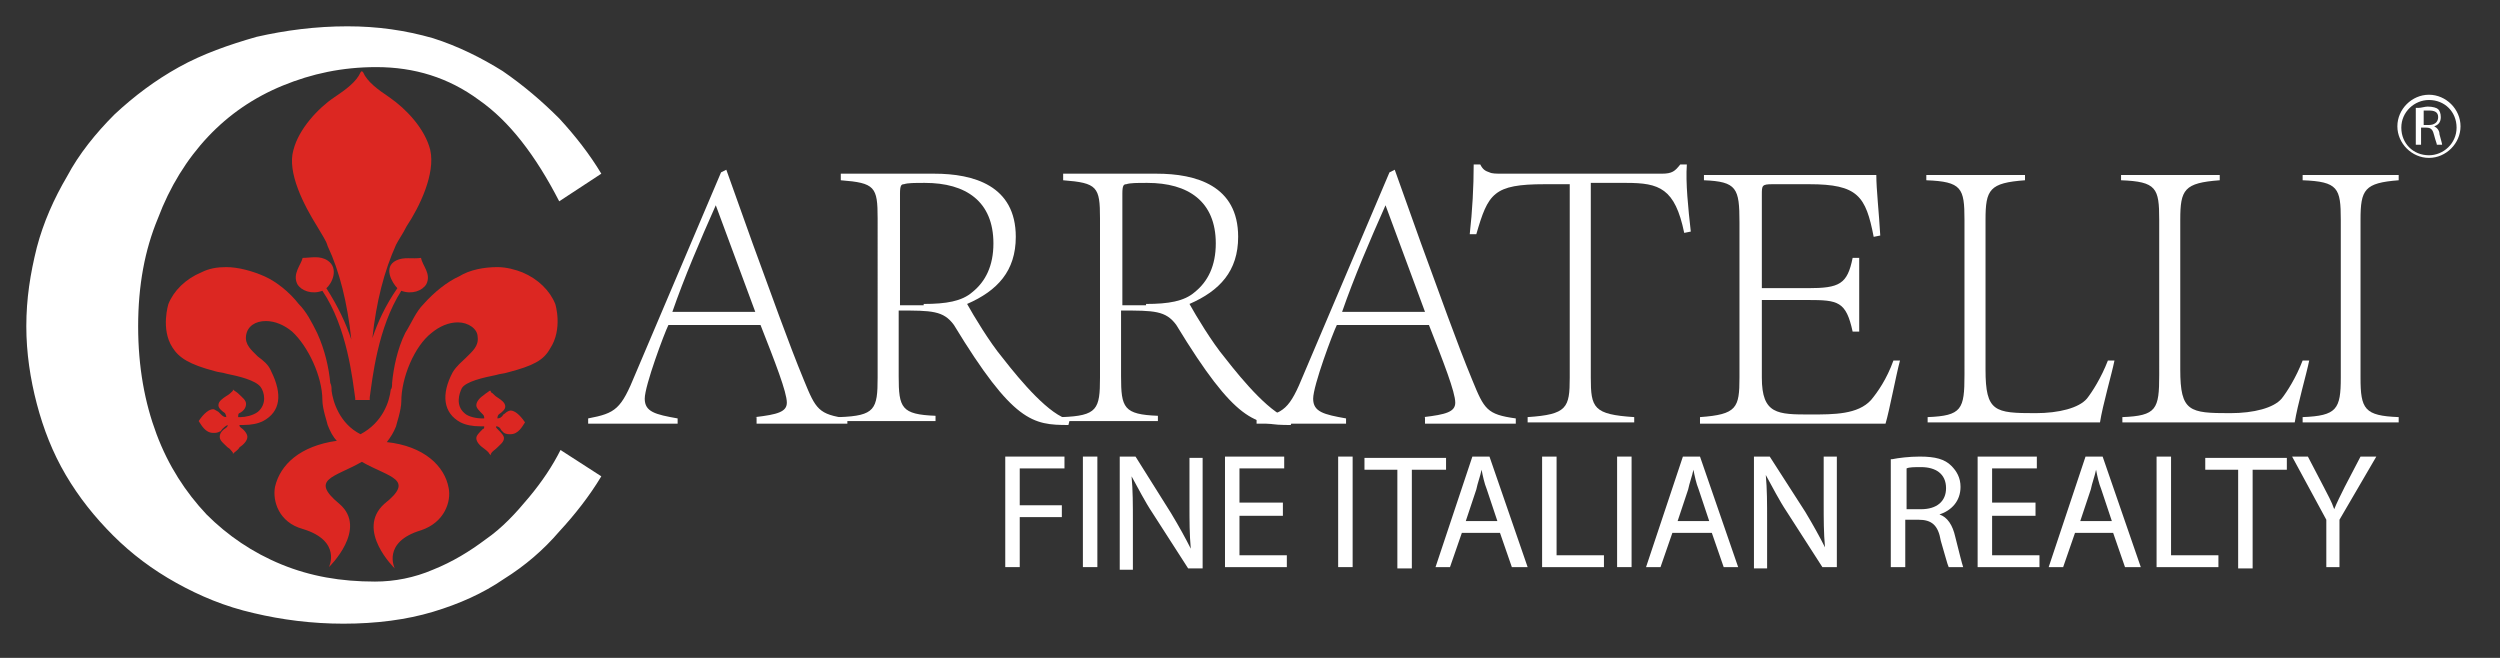 <?xml version="1.0" encoding="utf-8"?>
<!-- Generator: Adobe Illustrator 27.0.0, SVG Export Plug-In . SVG Version: 6.00 Build 0)  -->
<svg version="1.1" id="Livello_1" xmlns="http://www.w3.org/2000/svg" xmlns:xlink="http://www.w3.org/1999/xlink" x="0px" y="0px"
	 viewBox="0 0 190 50" style="enable-background:new 0 0 190 50;" xml:space="preserve">
<rect x="0" y="0" width="190" height="50" fill="#333333" stroke="none"/>
<style type="text/css">
	.st0{fill:#DC2722;}
	.st1{fill:#FFFFFF;}
</style>
<g>
	<defs>
		<path id="SVGID_1_" d="M19.5,2.8c-2.1,0.6-4.1,1.3-5.9,2.3c-1.8,1-3.4,2.2-4.9,3.6c-1.4,1.4-2.7,3-3.6,4.7c-1,1.7-1.8,3.5-2.3,5.4
			C2.3,20.8,2,22.7,2,24.8c0,2,0.3,4,0.8,5.9C3.3,32.6,4,34.4,5,36.1c1,1.7,2.2,3.2,3.6,4.6c1.4,1.4,3,2.6,4.8,3.6
			c1.8,1,3.7,1.8,5.9,2.3c2.1,0.5,4.4,0.8,6.8,0.8c2.5,0,4.8-0.3,6.8-0.9c2-0.6,3.8-1.4,5.4-2.5c1.6-1,3-2.2,4.2-3.6
			c1.2-1.3,2.3-2.7,3.2-4.2l-3.1-2c-0.6,1.2-1.4,2.4-2.4,3.6c-1,1.2-2,2.3-3.3,3.2c-1.2,0.9-2.5,1.7-4,2.3c-1.4,0.6-2.9,0.9-4.4,0.9
			c-2.6,0-4.9-0.4-7.1-1.3c-2.2-0.9-4.1-2.2-5.7-3.8c-1.6-1.7-2.9-3.7-3.8-6.1c-0.9-2.4-1.4-5.1-1.4-8.2S11,19,12,16.6
			c0.9-2.4,2.2-4.5,3.8-6.2c1.6-1.7,3.5-3,5.7-3.9c2.2-0.9,4.5-1.4,7.1-1.4c2.9,0,5.5,0.8,7.8,2.5c2.3,1.6,4.3,4.2,6.1,7.7l3.2-2.1
			c-0.9-1.5-2-2.9-3.2-4.2c-1.3-1.3-2.7-2.5-4.3-3.6c-1.6-1-3.4-1.9-5.3-2.5C30.8,2.3,28.7,2,26.4,2C24,2,21.7,2.3,19.5,2.8"/>
	</defs>
	<use xlink:href="#SVGID_1_"  style="overflow:visible;fill:#FFFFFF;"/>
	<clipPath id="SVGID_00000071546955339964924520000016371599849413502098_">
		<use xlink:href="#SVGID_1_"  style="overflow:visible;"/>
	</clipPath>
</g>
<g>
	<path class="st0" d="M42.2,23.1L42.2,23.1c-0.4-1-1.3-1.9-2.5-2.4c-0.5-0.2-1.2-0.4-1.9-0.4c-1,0-2.1,0.2-2.9,0.7
		c-0.9,0.4-1.9,1.2-2.7,2.1c-0.6,0.6-0.9,1.4-1.4,2.2c-0.6,1.2-0.9,2.7-1,3.8l0,0c0,0,0,0,0,0c0,0.2,0,0.4-0.1,0.5
		c-0.1,0.9-0.6,2.5-2.3,3.4c-1.6-0.8-2.1-2.5-2.2-3.3c0-0.2,0-0.4-0.1-0.6c0,0,0,0,0,0l0,0c-0.1-1.1-0.4-2.5-1-3.8
		c-0.4-0.8-0.8-1.6-1.4-2.2C22,22.2,21,21.4,20.1,21c-0.9-0.4-2-0.7-2.9-0.7c-0.7,0-1.3,0.1-1.9,0.4c-1.2,0.5-2.1,1.4-2.5,2.4l0,0
		c0,0-0.6,1.9,0.3,3.3c0.5,0.8,1.3,1.3,3.2,1.8c0.3,0.1,0.6,0.1,0.9,0.2c1,0.2,2.2,0.5,2.6,1c0.3,0.4,0.5,1.3-0.2,1.9
		c-0.4,0.3-1,0.4-1.3,0.4c-0.1,0-0.1,0-0.2,0c0-0.1,0-0.3,0.1-0.3c0.4-0.2,0.5-0.5,0.5-0.7c0-0.3-0.3-0.5-0.6-0.8
		c-0.1-0.1-0.3-0.2-0.4-0.3l0,0l0,0.1c-0.1,0.1-0.3,0.3-0.5,0.4c-0.3,0.2-0.6,0.4-0.6,0.7c0,0.2,0.2,0.4,0.5,0.6
		c0,0,0.1,0.2,0.1,0.3c-0.2,0-0.3-0.1-0.4-0.2c-0.1-0.1-0.1-0.1-0.2-0.2c-0.2-0.1-0.3-0.2-0.4-0.2c-0.3,0-0.7,0.3-1.1,0.9l0,0l0,0
		c0.2,0.3,0.5,0.9,1.1,0.9c0.2,0,0.3,0,0.5-0.1c0.1,0,0.1-0.1,0.2-0.2c0.1-0.1,0.2-0.2,0.4-0.3c0,0,0,0,0,0c0,0.1,0,0.1-0.1,0.2
		c-0.3,0.2-0.5,0.4-0.5,0.7c0,0.3,0.3,0.5,0.6,0.8c0.2,0.1,0.3,0.3,0.4,0.4l0,0.1l0.1-0.1c0.1-0.1,0.3-0.2,0.4-0.4
		c0.3-0.2,0.6-0.5,0.6-0.8c0-0.2-0.2-0.5-0.5-0.7c-0.1-0.1-0.1-0.1-0.1-0.2c0,0,0,0,0,0c0.1,0,0.2,0,0.3,0c0.6,0,1.1-0.1,1.5-0.3
		c1.3-0.7,1.5-2,0.6-3.8c-0.2-0.5-0.6-0.8-1-1.1c-0.5-0.5-1-0.9-0.9-1.6c0.1-0.7,0.7-1.1,1.5-1.1c0.7,0,1.4,0.3,2,0.8
		c1.2,1.1,2.3,3.4,2.3,5.2l0,0c0,0.7,0.4,1.8,0.4,1.9c0.2,0.5,0.4,0.9,0.7,1.2c-2.8,0.4-4.3,1.8-4.7,3.5c-0.2,1.1,0.3,2.7,2.1,3.2
		c3,0.9,2,2.9,2,2.9s3-2.9,0.8-4.8c-2.3-1.9-0.4-2,1.7-3.2c2.1,1.2,4.1,1.3,1.7,3.2C27,40.3,30,43.2,30,43.2s-1-2,2-2.9
		c1.8-0.6,2.3-2.2,2.1-3.2c-0.3-1.7-1.9-3.2-4.7-3.5c0.3-0.4,0.5-0.7,0.7-1.2c0-0.1,0.4-1.2,0.4-1.9l0,0h0c0-1.8,1-4.2,2.3-5.2
		c0.6-0.5,1.3-0.8,2-0.8c0.8,0,1.5,0.5,1.5,1.1c0.1,0.7-0.4,1.1-0.9,1.6c-0.3,0.3-0.7,0.6-1,1.1c-0.9,1.7-0.7,3.1,0.6,3.8
		c0.4,0.2,0.9,0.3,1.5,0.3c0.1,0,0.2,0,0.3,0c0,0,0,0,0,0c0,0.1,0,0.2-0.1,0.2c-0.3,0.3-0.5,0.5-0.5,0.7c0,0.3,0.3,0.6,0.6,0.8
		c0.1,0.1,0.3,0.2,0.4,0.4l0.1,0.1l0-0.1c0.1-0.2,0.3-0.3,0.4-0.4c0.3-0.3,0.6-0.5,0.6-0.8c0-0.2-0.2-0.4-0.5-0.7
		c-0.1-0.1-0.1-0.1-0.1-0.2c0,0,0,0,0,0c0.2,0,0.3,0.1,0.4,0.3c0.1,0.1,0.1,0.1,0.2,0.2c0.2,0.1,0.3,0.1,0.5,0.1
		c0.6,0,0.9-0.6,1.1-0.9l0,0l0,0c-0.4-0.6-0.8-0.9-1.1-0.9c-0.1,0-0.3,0.1-0.4,0.2c-0.1,0.1-0.2,0.1-0.2,0.2
		c-0.1,0.1-0.2,0.2-0.4,0.2c0-0.2,0.1-0.3,0.1-0.3c0.3-0.2,0.5-0.4,0.5-0.6c0-0.3-0.3-0.5-0.6-0.7c-0.2-0.1-0.3-0.3-0.5-0.4l0-0.1
		l-0.1,0c-0.1,0.1-0.3,0.2-0.4,0.3c-0.3,0.2-0.6,0.5-0.6,0.8c0,0.2,0.2,0.4,0.5,0.7c0.1,0.1,0.1,0.2,0.1,0.3c0,0-0.1,0-0.2,0
		c-0.3,0-1-0.1-1.3-0.4c-0.7-0.6-0.4-1.5-0.2-1.9c0.3-0.5,1.6-0.8,2.6-1c0.3-0.1,0.6-0.1,0.9-0.2c1.9-0.5,2.7-0.9,3.2-1.8
		C42.8,25,42.2,23.1,42.2,23.1z"/>
	<path class="st0" d="M24.9,18.7c0.9,1.9,1.5,4.3,1.8,7.1c-0.4-1.2-1-2.5-1.9-3.9c0.4-0.3,1-1.5,0.1-2.1c-0.6-0.4-1.3-0.2-1.9-0.2
		c-0.1,0.5-0.8,1.2-0.4,2c0.3,0.5,1.1,0.8,1.9,0.5c1.9,2.8,2.3,6.8,2.5,8.2c0,0,0,0.1,0,0.1h0H27H28h0.1h0c0-0.1,0-0.1,0-0.2
		c0.2-1.4,0.6-5.3,2.4-8.1c0.8,0.3,1.6,0,1.9-0.5c0.4-0.8-0.3-1.4-0.4-2c-0.7,0.1-1.3-0.1-1.9,0.2c-1,0.5-0.3,1.7,0.1,2.1
		c-0.9,1.3-1.5,2.6-1.9,3.8c0.3-2.8,0.9-5.1,1.8-7.1c0.2-0.4,0.5-0.8,0.8-1.4c1-1.5,2.2-4,1.8-5.8c-0.4-1.6-1.8-3.1-3.1-4
		c-0.9-0.6-1.7-1.2-2-1.9l-0.1-0.1l-0.1,0.1c-0.3,0.7-1.1,1.3-2,1.9c-1.2,0.8-2.7,2.4-3.1,4c-0.5,1.7,0.8,4.2,1.8,5.8
		C24.5,17.9,24.8,18.3,24.9,18.7z"/>
</g>
<path class="st1" d="M57.4,31.7c1.7-0.2,2.4-0.4,2.4-1.1c0-0.8-0.9-3.1-2-5.9h-7c-0.3,0.6-1.8,4.6-1.8,5.6c0,1,0.8,1.2,2.5,1.5v0.4
	h-6.8v-0.4c2.1-0.4,2.5-0.7,3.6-3.4l6.5-15.3l0.4-0.2l2,5.6c1.4,3.8,2.7,7.5,3.9,10.4c0.9,2.2,1.1,2.6,3.3,2.9v0.4h-6.9V31.7z
	 M54.4,15.6c-1.2,2.7-2.4,5.5-3.3,8.1h6.3L54.4,15.6L54.4,15.6z"/>
<path class="st1" d="M63.8,31.7c2.7-0.1,2.9-0.6,2.9-3V16.6c0-2.4-0.2-2.7-2.8-2.9v-0.5H71c3,0,6.2,0.9,6.2,4.8
	c0,2.6-1.4,4.1-3.7,5.1c0.5,0.9,1.7,2.9,2.7,4.1c1.4,1.8,3.6,4.4,5.1,4.7l-0.1,0.4c-2.7,0-4.2-0.2-8.7-7.6c-0.8-1.1-1.7-1.1-4.2-1.1
	v5c0,2.4,0.2,2.9,2.8,3v0.4h-7.4V31.7z M70.2,23.1c1.7,0,2.9-0.2,3.7-0.9c1-0.8,1.6-2,1.6-3.7c0-3.2-2.1-4.6-5.2-4.6
	c-0.8,0-1.3,0-1.6,0.1c-0.2,0-0.3,0.1-0.3,0.7v8.5H70.2z"/>
<path class="st1" d="M80.7,31.7c2.7-0.1,2.9-0.6,2.9-3V16.6c0-2.4-0.2-2.7-2.8-2.9v-0.5h7.1c3,0,6.2,0.9,6.2,4.8
	c0,2.6-1.4,4.1-3.7,5.1c0.5,0.9,1.7,2.9,2.7,4.1c1.4,1.8,3.6,4.4,5.1,4.7l-0.1,0.4c-2.7,0-4.2-0.2-8.7-7.6c-0.8-1.1-1.7-1.1-4.2-1.1
	v5c0,2.4,0.2,2.9,2.8,3v0.4h-7.4V31.7z M87.1,23.1c1.7,0,2.9-0.2,3.7-0.9c1-0.8,1.6-2,1.6-3.7c0-3.2-2.1-4.6-5.2-4.6
	c-0.8,0-1.3,0-1.6,0.1c-0.2,0-0.3,0.1-0.3,0.7v8.5H87.1z"/>
<path class="st1" d="M108.2,31.7c1.7-0.2,2.4-0.4,2.4-1.1c0-0.8-0.9-3.1-2-5.9h-7c-0.3,0.6-1.8,4.6-1.8,5.6c0,1,0.8,1.2,2.5,1.5v0.4
	h-6.8v-0.4c2.1-0.4,2.5-0.7,3.6-3.4l6.5-15.3l0.4-0.2l2,5.6c1.4,3.8,2.7,7.5,3.9,10.4c0.9,2.2,1.1,2.6,3.3,2.9v0.4h-6.9V31.7z
	 M105.3,15.6c-1.2,2.7-2.4,5.5-3.3,8.1h6.3L105.3,15.6L105.3,15.6z"/>
<path class="st1" d="M116.1,31.7c3-0.2,3.2-0.7,3.2-3V14h-1.9c-3.9,0-4.3,0.7-5.2,3.8h-0.5c0.2-1.8,0.3-3.6,0.3-5.3h0.5
	c0.2,0.4,0.4,0.5,0.7,0.6c0.2,0.1,0.5,0.1,1,0.1h12.1c0.8,0,1-0.2,1.4-0.7l0.5,0c-0.1,1.4,0.1,3.3,0.3,5.1l-0.5,0.1
	c-0.7-3.4-1.9-3.8-4.4-3.8h-2.7v14.8c0,2.3,0.2,2.8,3.3,3v0.4h-8.1V31.7z"/>
<path class="st1" d="M129.2,31.7c2.8-0.2,3-0.7,3-3V16.9c0-2.6-0.2-3.1-2.7-3.2v-0.4h13.1c0,1.1,0.2,2.8,0.3,4.6l-0.5,0.1
	c-0.6-3.1-1.2-4-4.9-4h-2.8c-0.8,0-0.8,0.1-0.8,0.8v7.1h3.5c2.4,0,3-0.3,3.4-2.3h0.5v5.6h-0.5c-0.5-2.3-1.1-2.4-3.4-2.4h-3.5v5.9
	c0,2.8,1.2,2.8,3.7,2.8c1.8,0,3.6,0,4.6-1.1c0.5-0.6,1.2-1.6,1.7-3h0.5c-0.3,1.1-0.8,3.8-1.1,4.8h-14.1V31.7z"/>
<path class="st1" d="M160.7,27.4c-0.2,1-0.9,3.4-1.1,4.7h-13.1v-0.4c2.6-0.1,2.8-0.6,2.8-3.2V16.7c0-2.4-0.2-2.9-2.9-3v-0.4h7.5v0.4
	c-2.7,0.2-3,0.7-3,3v11.4c0,3.2,0.7,3.3,3.8,3.3c1.8,0,3.3-0.4,3.9-1.1c0.4-0.5,1.1-1.6,1.6-2.9H160.7z"/>
<path class="st1" d="M175.5,27.4c-0.2,1-0.9,3.4-1.1,4.7h-13.1v-0.4c2.6-0.1,2.8-0.6,2.8-3.2V16.7c0-2.4-0.2-2.9-2.9-3v-0.4h7.5v0.4
	c-2.7,0.2-3,0.7-3,3v11.4c0,3.2,0.7,3.3,3.8,3.3c1.8,0,3.3-0.4,3.9-1.1c0.4-0.5,1.1-1.6,1.6-2.9H175.5z"/>
<path class="st1" d="M175,31.7c2.6-0.1,2.9-0.6,2.9-3v-12c0-2.4-0.2-2.9-2.9-3v-0.4h7.3v0.4c-2.6,0.2-2.9,0.7-2.9,3v12
	c0,2.4,0.3,2.9,2.9,3v0.4H175V31.7z"/>
<path class="st1" d="M184.6,12c-1.3,0-2.4-1.1-2.4-2.4s1.1-2.4,2.4-2.4c1.3,0,2.4,1.1,2.4,2.4S185.9,12,184.6,12z M184.6,7.6
	c-1.1,0-2.1,0.9-2.1,2.1s0.9,2.1,2.1,2.1c1.1,0,2.1-0.9,2.1-2.1S185.8,7.6,184.6,7.6z"/>
<path class="st1" d="M183.8,8.2c0.2,0,0.5-0.1,0.7-0.1c0.4,0,0.7,0.1,0.8,0.2c0.1,0.1,0.2,0.3,0.2,0.6c0,0.4-0.2,0.6-0.5,0.7v0
	c0.2,0.1,0.4,0.3,0.4,0.6c0.1,0.4,0.2,0.7,0.2,0.8h-0.4c0-0.1-0.1-0.3-0.2-0.7c-0.1-0.4-0.2-0.6-0.6-0.6h-0.4v1.3h-0.4V8.2z
	 M184.2,9.5h0.4c0.4,0,0.7-0.2,0.7-0.6c0-0.4-0.3-0.5-0.7-0.5c-0.2,0-0.3,0-0.4,0V9.5z"/>
<g>
	<path class="st1" d="M76.4,34.7h4.5v0.9h-3.4v2.8h3.2v0.9h-3.2v3.8h-1.1V34.7z"/>
	<path class="st1" d="M83.4,34.7v8.4h-1.1v-8.4H83.4z"/>
	<path class="st1" d="M85.1,43.1v-8.4h1.2L89,39c0.6,1,1.1,1.9,1.5,2.7l0,0c-0.1-1.1-0.1-2.1-0.1-3.4v-3.5h1v8.4h-1.1l-2.7-4.2
		c-0.6-0.9-1.1-1.9-1.6-2.8l0,0c0.1,1.1,0.1,2.1,0.1,3.5v3.6H85.1z"/>
	<path class="st1" d="M97.5,39.2h-3.3v3h3.6v0.9h-4.7v-8.4h4.5v0.9h-3.4v2.6h3.3V39.2z"/>
	<path class="st1" d="M102.8,34.7v8.4h-1.1v-8.4H102.8z"/>
	<path class="st1" d="M106.2,35.7h-2.5v-0.9h6.2v0.9h-2.6v7.5h-1.1V35.7z"/>
	<path class="st1" d="M111.1,40.5l-0.9,2.6h-1.1l2.8-8.4h1.3l2.9,8.4h-1.2l-0.9-2.6H111.1z M113.8,39.6l-0.8-2.4
		c-0.2-0.5-0.3-1-0.4-1.5h0c-0.1,0.5-0.3,1-0.4,1.5l-0.8,2.4H113.8z"/>
	<path class="st1" d="M117.2,34.7h1.1v7.5h3.6v0.9h-4.7V34.7z"/>
	<path class="st1" d="M124,34.7v8.4h-1.1v-8.4H124z"/>
	<path class="st1" d="M127.1,40.5l-0.9,2.6h-1.1l2.8-8.4h1.3l2.9,8.4H131l-0.9-2.6H127.1z M129.9,39.6l-0.8-2.4
		c-0.2-0.5-0.3-1-0.4-1.5h0c-0.1,0.5-0.3,1-0.4,1.5l-0.8,2.4H129.9z"/>
	<path class="st1" d="M133.3,43.1v-8.4h1.2l2.7,4.2c0.6,1,1.1,1.9,1.5,2.7l0,0c-0.1-1.1-0.1-2.1-0.1-3.4v-3.5h1v8.4h-1.1l-2.7-4.2
		c-0.6-0.9-1.1-1.9-1.6-2.8l0,0c0.1,1.1,0.1,2.1,0.1,3.5v3.6H133.3z"/>
	<path class="st1" d="M143.8,34.9c0.5-0.1,1.3-0.2,2.1-0.2c1.2,0,1.9,0.2,2.4,0.7c0.4,0.4,0.7,0.9,0.7,1.6c0,1.1-0.7,1.8-1.6,2.1v0
		c0.6,0.2,1,0.8,1.2,1.7c0.3,1.2,0.5,2,0.6,2.3h-1.1c-0.1-0.2-0.3-1-0.6-2c-0.2-1.2-0.7-1.6-1.7-1.6h-1v3.6h-1.1V34.9z M144.9,38.7
		h1.1c1.2,0,1.9-0.6,1.9-1.6c0-1.1-0.8-1.6-1.9-1.6c-0.5,0-0.9,0-1.1,0.1V38.7z"/>
	<path class="st1" d="M154.7,39.2h-3.3v3h3.6v0.9h-4.7v-8.4h4.5v0.9h-3.4v2.6h3.3V39.2z"/>
	<path class="st1" d="M157.7,40.5l-0.9,2.6h-1.1l2.8-8.4h1.3l2.9,8.4h-1.2l-0.9-2.6H157.7z M160.5,39.6l-0.8-2.4
		c-0.2-0.5-0.3-1-0.4-1.5h0c-0.1,0.5-0.3,1-0.4,1.5l-0.8,2.4H160.5z"/>
	<path class="st1" d="M163.9,34.7h1.1v7.5h3.6v0.9h-4.7V34.7z"/>
	<path class="st1" d="M170.1,35.7h-2.5v-0.9h6.2v0.9h-2.6v7.5h-1.1V35.7z"/>
	<path class="st1" d="M176.8,43.1v-3.6l-2.6-4.8h1.2l1.2,2.3c0.3,0.6,0.6,1.1,0.8,1.7h0c0.2-0.5,0.5-1.1,0.8-1.7l1.2-2.3h1.2
		l-2.8,4.8v3.6H176.8z"/>
</g>
</svg>

